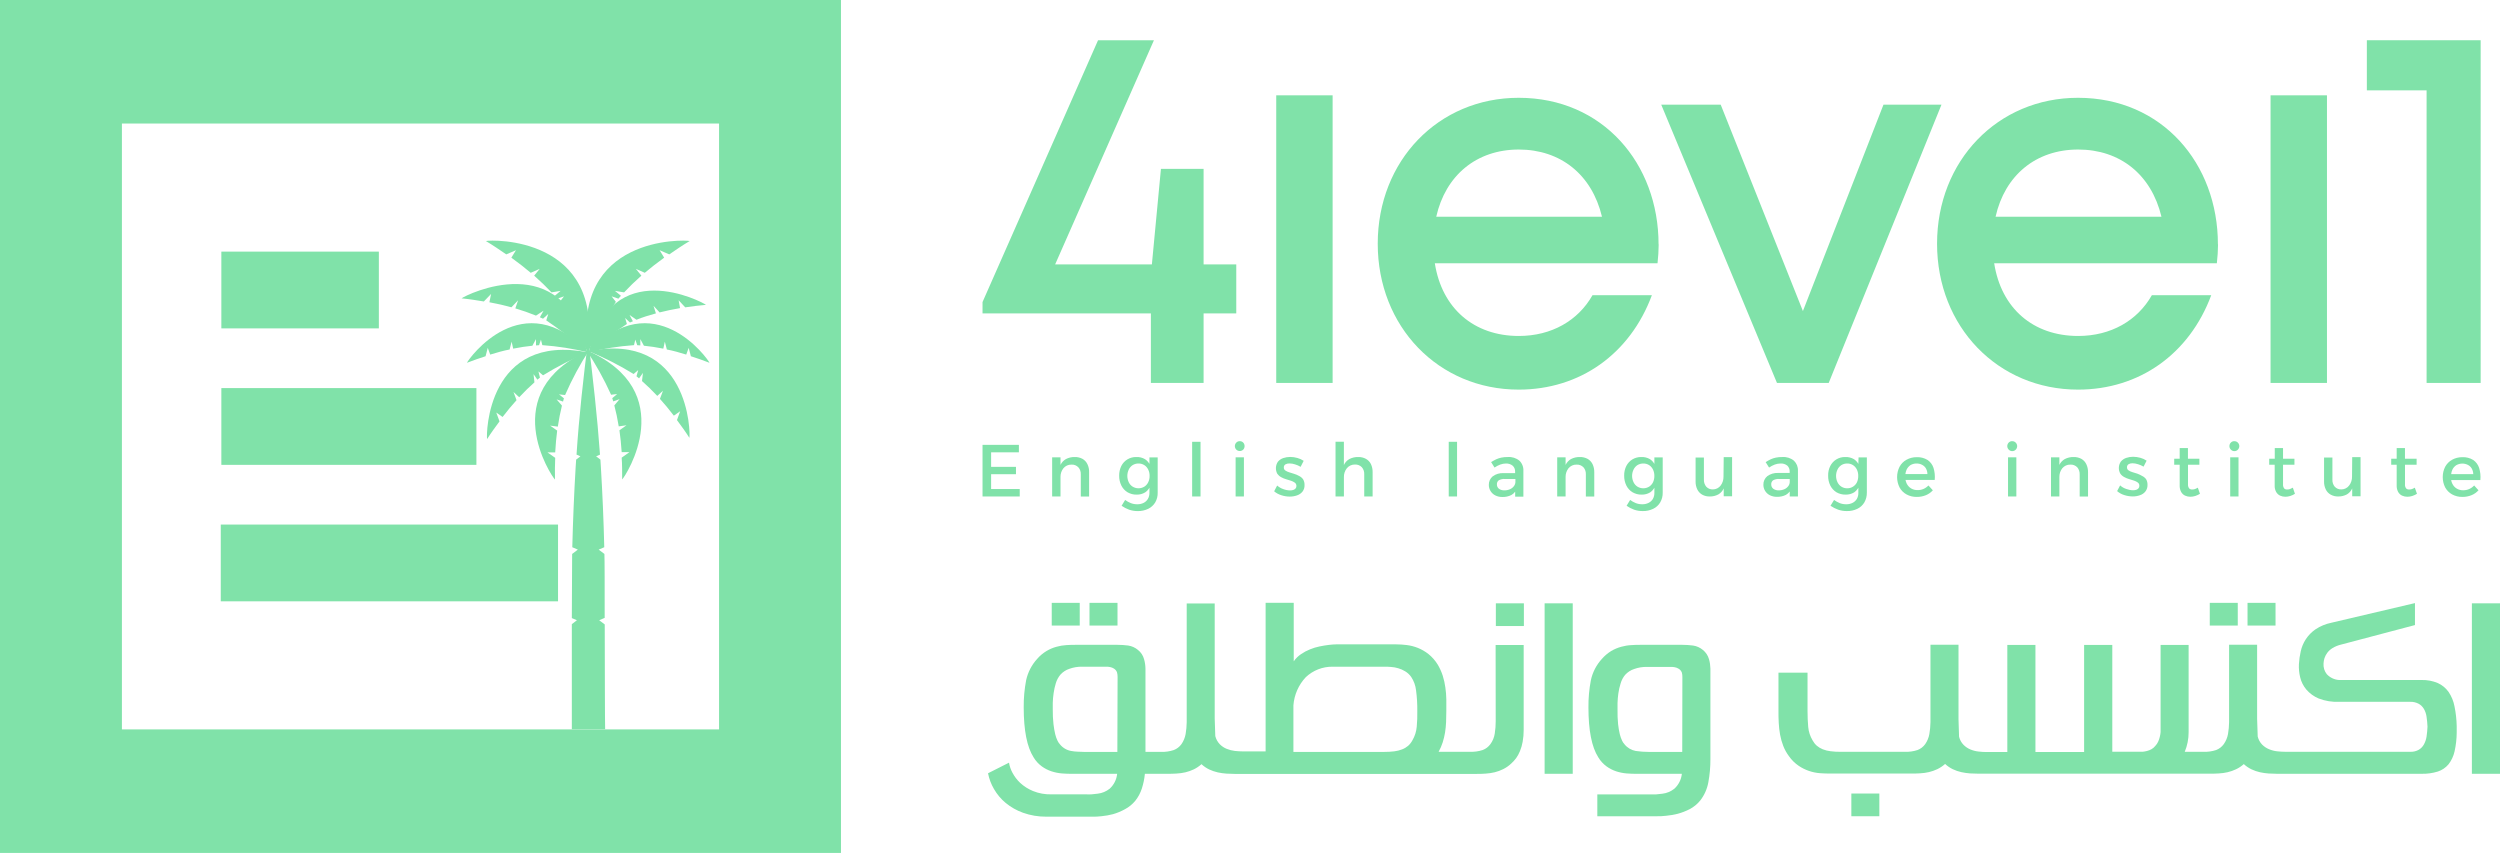 <svg xmlns="http://www.w3.org/2000/svg" width="85" height="29" viewBox="0 0 85 29" fill="none"><g clip-path="url(#clip0_406_1362)"><path d="M24.448 24.799H4.145V4.2H24.448V24.799ZM28.593 0H0V28.999H28.593V0Z" fill="#80E2A9"></path><path d="M18.973 17.835H7.506V20.445H18.973V17.835Z" fill="#80E2A9"></path><path d="M16.198 13.195H7.526V15.805H16.198V13.195Z" fill="#80E2A9"></path><path d="M12.881 8.555H7.526V11.165H12.881V8.555Z" fill="#80E2A9"></path><path d="M24.123 12.335C23.911 12.251 23.687 12.176 23.49 12.112L23.415 11.827L23.332 12.056C23.103 11.985 22.885 11.922 22.673 11.883L22.604 11.616L22.553 11.854C22.318 11.807 22.1 11.775 21.893 11.755L21.771 11.529V11.744L21.666 11.737L21.601 11.547L21.556 11.735C21.029 11.773 20.507 11.855 19.994 11.981C22.218 9.619 24.068 12.2 24.123 12.335Z" fill="#80E2A9"></path><path d="M24.003 10.365C23.761 10.384 23.514 10.418 23.298 10.45L23.073 10.208L23.122 10.476C22.872 10.519 22.64 10.568 22.426 10.622L22.219 10.397L22.301 10.655C22.059 10.722 21.84 10.789 21.641 10.872L21.405 10.71L21.518 10.923L21.418 10.965L21.255 10.812L21.314 11.016C20.429 11.598 20.02 11.987 20.01 12.005C20.764 8.631 23.871 10.259 24.003 10.365Z" fill="#80E2A9"></path><path d="M23.439 14.886C23.307 14.675 23.15 14.465 23.017 14.283L23.126 13.982L22.911 14.133C22.75 13.923 22.593 13.732 22.438 13.562L22.542 13.284L22.347 13.461C22.169 13.27 21.995 13.103 21.828 12.956L21.86 12.678L21.728 12.865L21.64 12.793L21.699 12.583L21.542 12.716C21.052 12.414 20.538 12.154 20.006 11.938C23.436 11.258 23.476 14.729 23.439 14.886Z" fill="#80E2A9"></path><path d="M21.154 16.3C21.154 16.047 21.154 15.786 21.137 15.56L21.401 15.373H21.137C21.12 15.105 21.094 14.861 21.061 14.63L21.301 14.459L21.037 14.497C20.995 14.236 20.944 13.999 20.887 13.784L21.067 13.57L20.85 13.647C20.839 13.61 20.829 13.574 20.817 13.538L20.983 13.397L20.777 13.421C20.538 12.892 20.256 12.385 19.935 11.903C23.158 13.296 21.269 16.19 21.154 16.3Z" fill="#80E2A9"></path><path d="M15.876 12.335C16.09 12.251 16.314 12.176 16.509 12.112L16.584 11.827L16.667 12.056C16.897 11.985 17.116 11.922 17.327 11.883L17.395 11.616L17.448 11.854C17.681 11.807 17.899 11.775 18.101 11.755L18.224 11.529V11.744L18.328 11.737L18.392 11.547L18.439 11.735C18.965 11.773 19.487 11.855 20 11.981C17.782 9.619 15.931 12.2 15.876 12.335Z" fill="#80E2A9"></path><path d="M15.694 10.144C15.958 10.169 16.222 10.212 16.451 10.25L16.697 9.994L16.64 10.277C16.904 10.326 17.157 10.383 17.388 10.448L17.615 10.21L17.521 10.485C17.759 10.555 17.994 10.637 18.224 10.731L18.481 10.563L18.356 10.787L18.463 10.836L18.641 10.674L18.573 10.893C19.515 11.537 19.949 11.963 19.959 11.982C19.2 8.346 15.826 10.033 15.694 10.144Z" fill="#80E2A9"></path><path d="M16.52 8.195C16.762 8.34 17.003 8.504 17.213 8.649L17.543 8.507L17.386 8.761C17.627 8.935 17.846 9.106 18.045 9.275L18.35 9.141L18.162 9.372C18.383 9.568 18.578 9.758 18.751 9.941L19.06 9.89L18.859 10.059C18.888 10.091 18.916 10.123 18.944 10.156L19.176 10.076L19.031 10.263C19.707 11.333 19.972 11.962 19.976 11.985C20.561 8.013 16.692 8.147 16.52 8.195Z" fill="#80E2A9"></path><path d="M23.449 8.195C23.206 8.34 22.965 8.504 22.755 8.649L22.427 8.507L22.582 8.761C22.341 8.935 22.122 9.106 21.923 9.275L21.619 9.141L21.807 9.372C21.585 9.568 21.39 9.758 21.219 9.941L20.909 9.89L21.112 10.057C21.082 10.089 21.054 10.121 21.026 10.155L20.794 10.075L20.939 10.262C20.263 11.332 19.998 11.961 19.994 11.983C19.409 8.013 23.278 8.147 23.449 8.195Z" fill="#80E2A9"></path><path d="M16.561 14.93C16.693 14.719 16.85 14.509 16.983 14.327L16.873 14.026L17.088 14.177C17.249 13.967 17.407 13.777 17.562 13.606L17.459 13.328L17.653 13.506C17.832 13.314 18.005 13.147 18.171 13L18.14 12.72L18.271 12.909L18.358 12.837L18.306 12.627L18.463 12.761C18.953 12.458 19.467 12.197 20 11.982C16.564 11.303 16.526 14.774 16.561 14.93Z" fill="#80E2A9"></path><path d="M18.869 16.305C18.862 16.052 18.869 15.793 18.877 15.566L18.613 15.382H18.877C18.892 15.115 18.914 14.867 18.944 14.64L18.703 14.471L18.966 14.505C19.001 14.264 19.048 14.026 19.106 13.79L18.924 13.579L19.143 13.654C19.152 13.617 19.163 13.579 19.173 13.543L19.006 13.409L19.213 13.431C19.445 12.899 19.72 12.387 20.036 11.902C16.83 13.325 18.753 16.197 18.869 16.305Z" fill="#80E2A9"></path><path d="M20.561 21.231L20.372 21.088L20.559 21.008C20.559 19.947 20.559 19.031 20.55 18.834L20.355 18.687L20.545 18.606C20.523 17.688 20.484 16.779 20.43 15.882L20.414 15.626L20.268 15.515L20.4 15.457C20.309 14.173 20.156 12.823 19.998 11.542C19.838 12.823 19.685 14.173 19.602 15.457L19.734 15.515L19.589 15.626C19.582 15.711 19.577 15.797 19.572 15.882C19.519 16.779 19.481 17.688 19.458 18.606L19.647 18.687L19.453 18.834C19.453 19.031 19.445 19.951 19.442 21.015L19.615 21.088L19.442 21.222C19.442 22.76 19.442 24.514 19.442 24.796H20.575C20.566 24.514 20.565 22.768 20.561 21.231Z" fill="#80E2A9"></path><path d="M36.711 20.497H35.759V21.269H36.711V20.497Z" fill="#80E2A9"></path><path d="M37.995 20.497H37.043V21.269H37.995V20.497Z" fill="#80E2A9"></path><path d="M50.854 24.519C50.854 24.66 50.844 24.8 50.822 24.939C50.803 25.07 50.752 25.193 50.675 25.299C50.608 25.391 50.517 25.462 50.411 25.501C50.273 25.546 50.129 25.566 49.985 25.561H49.518H48.913C48.969 25.459 49.016 25.351 49.052 25.24C49.087 25.13 49.113 25.018 49.132 24.904C49.15 24.787 49.162 24.668 49.167 24.549C49.172 24.427 49.175 24.299 49.175 24.163C49.175 24.039 49.175 23.91 49.175 23.779C49.173 23.645 49.162 23.511 49.143 23.378C49.125 23.242 49.095 23.108 49.054 22.977C49.011 22.843 48.953 22.714 48.881 22.594C48.797 22.458 48.691 22.337 48.567 22.237C48.458 22.151 48.337 22.081 48.208 22.029C48.087 21.981 47.961 21.948 47.832 21.932C47.711 21.916 47.588 21.909 47.466 21.908H45.435C45.36 21.908 45.274 21.916 45.179 21.927C45.084 21.938 44.98 21.955 44.869 21.978C44.757 22 44.648 22.034 44.542 22.077C44.434 22.12 44.332 22.174 44.236 22.24C44.139 22.305 44.054 22.388 43.987 22.485V20.496H43.031V25.548H42.266C42.172 25.547 42.079 25.542 41.986 25.532C41.89 25.521 41.797 25.497 41.708 25.461C41.619 25.425 41.539 25.371 41.472 25.303C41.398 25.226 41.346 25.131 41.32 25.027L41.3 24.428V20.518H40.348C40.348 21.179 40.348 21.737 40.348 22.192C40.348 22.646 40.348 23.022 40.348 23.319V24.375C40.348 24.452 40.348 24.502 40.348 24.52C40.348 24.539 40.348 24.551 40.348 24.556C40.346 24.691 40.334 24.825 40.311 24.958C40.289 25.082 40.24 25.199 40.169 25.302C40.102 25.394 40.01 25.464 39.905 25.503C39.767 25.548 39.623 25.569 39.479 25.564H39.383H38.946V22.732C38.944 22.624 38.928 22.516 38.898 22.412C38.865 22.288 38.792 22.177 38.691 22.098C38.596 22.018 38.481 21.966 38.359 21.948C38.237 21.932 38.113 21.924 37.99 21.924H36.596C36.486 21.924 36.374 21.924 36.261 21.933C36.145 21.94 36.03 21.959 35.918 21.991C35.8 22.023 35.687 22.072 35.582 22.134C35.463 22.206 35.355 22.296 35.264 22.402C35.078 22.605 34.949 22.855 34.889 23.125C34.831 23.43 34.803 23.74 34.806 24.051C34.806 24.832 34.918 25.398 35.141 25.748C35.213 25.87 35.309 25.975 35.422 26.057C35.523 26.131 35.635 26.187 35.753 26.226C35.867 26.263 35.986 26.287 36.105 26.297C36.225 26.306 36.339 26.31 36.448 26.31H37.983C37.964 26.505 37.873 26.685 37.729 26.816C37.611 26.91 37.471 26.968 37.322 26.985C37.245 26.996 37.173 27.004 37.109 27.008C37.044 27.012 36.985 27.008 36.931 27.008H35.744C35.531 27.013 35.32 26.975 35.123 26.895C34.961 26.829 34.812 26.735 34.684 26.616C34.578 26.516 34.49 26.399 34.422 26.27C34.365 26.165 34.326 26.05 34.306 25.931L33.593 26.291C33.63 26.48 33.698 26.661 33.795 26.826C33.898 27.006 34.032 27.166 34.19 27.297C34.367 27.443 34.566 27.556 34.781 27.633C35.035 27.724 35.303 27.769 35.572 27.767H37.155C37.231 27.767 37.332 27.767 37.453 27.751C37.584 27.738 37.714 27.716 37.842 27.682C37.983 27.642 38.119 27.585 38.247 27.514C38.382 27.443 38.502 27.345 38.6 27.226C38.699 27.102 38.774 26.961 38.823 26.81C38.875 26.647 38.91 26.479 38.926 26.309H39.464H39.675C39.787 26.309 39.896 26.309 39.998 26.301C40.1 26.296 40.202 26.282 40.302 26.259C40.4 26.236 40.495 26.202 40.587 26.159C40.682 26.113 40.771 26.053 40.85 25.982C40.929 26.055 41.018 26.116 41.114 26.162C41.207 26.205 41.303 26.238 41.403 26.261C41.499 26.282 41.597 26.296 41.696 26.303C41.793 26.303 41.888 26.313 41.981 26.313H49.601H50.179C50.292 26.313 50.403 26.313 50.51 26.303C50.614 26.297 50.718 26.281 50.82 26.257C50.921 26.232 51.019 26.196 51.112 26.149C51.212 26.099 51.304 26.034 51.385 25.957C51.445 25.902 51.499 25.842 51.548 25.778C51.601 25.703 51.645 25.622 51.679 25.537C51.721 25.435 51.751 25.329 51.77 25.221C51.794 25.089 51.806 24.954 51.805 24.82V21.931H50.851L50.854 24.519ZM37.99 25.565H36.854C36.786 25.565 36.715 25.562 36.641 25.557C36.568 25.557 36.494 25.544 36.42 25.533C36.27 25.507 36.134 25.427 36.038 25.307C36.005 25.271 35.977 25.23 35.956 25.185C35.922 25.115 35.896 25.042 35.878 24.966C35.851 24.852 35.831 24.736 35.818 24.619C35.8 24.454 35.792 24.289 35.794 24.123C35.794 24.07 35.794 23.994 35.794 23.894C35.797 23.785 35.807 23.677 35.823 23.569C35.839 23.453 35.864 23.338 35.899 23.226C35.931 23.12 35.984 23.023 36.054 22.938C36.138 22.846 36.243 22.777 36.361 22.739C36.5 22.689 36.647 22.665 36.795 22.668H37.611C37.656 22.667 37.7 22.671 37.743 22.68C37.79 22.689 37.835 22.706 37.875 22.732C37.922 22.762 37.958 22.806 37.978 22.858C37.992 22.909 37.999 22.962 37.998 23.016L37.99 25.565ZM48.169 24.71C48.155 24.874 48.104 25.032 48.021 25.173C47.984 25.243 47.935 25.305 47.876 25.358C47.815 25.409 47.747 25.45 47.673 25.478C47.588 25.511 47.499 25.534 47.409 25.545C47.294 25.559 47.178 25.566 47.062 25.565H43.976V23.981C44.003 23.622 44.152 23.284 44.397 23.024C44.644 22.791 44.97 22.664 45.307 22.668H47.069C47.135 22.668 47.21 22.668 47.292 22.676C47.375 22.681 47.458 22.696 47.538 22.72C47.623 22.744 47.703 22.78 47.778 22.826C47.858 22.874 47.927 22.939 47.981 23.016C48.071 23.152 48.128 23.308 48.146 23.472C48.177 23.705 48.191 23.94 48.188 24.175C48.193 24.361 48.184 24.539 48.169 24.71Z" fill="#80E2A9"></path><path d="M51.812 20.513H50.859V21.285H51.812V20.513Z" fill="#80E2A9"></path><path d="M53.473 20.513H52.517V26.309H53.473V20.513Z" fill="#80E2A9"></path><path d="M57.898 22.098C57.802 22.018 57.687 21.966 57.564 21.948C57.442 21.932 57.319 21.924 57.196 21.924H55.795C55.687 21.924 55.575 21.924 55.461 21.934C55.345 21.94 55.23 21.96 55.119 21.991C55.001 22.024 54.887 22.072 54.781 22.134C54.663 22.207 54.556 22.297 54.465 22.402C54.278 22.605 54.149 22.855 54.09 23.125C54.032 23.43 54.004 23.741 54.007 24.051C54.007 24.832 54.118 25.398 54.341 25.748C54.413 25.869 54.509 25.974 54.622 26.057C54.723 26.13 54.835 26.187 54.953 26.226C55.067 26.263 55.186 26.287 55.306 26.297C55.425 26.306 55.54 26.31 55.649 26.31H57.183C57.163 26.505 57.072 26.685 56.928 26.816C56.811 26.91 56.67 26.969 56.521 26.986C56.444 26.996 56.373 27.004 56.309 27.009C56.244 27.012 56.184 27.009 56.13 27.009H54.309V27.752H56.349C56.427 27.752 56.526 27.752 56.649 27.736C56.782 27.724 56.914 27.701 57.044 27.668C57.185 27.63 57.321 27.577 57.451 27.51C57.586 27.439 57.706 27.341 57.803 27.223C57.947 27.041 58.043 26.826 58.084 26.596C58.132 26.337 58.155 26.073 58.154 25.809V22.732C58.151 22.624 58.136 22.517 58.106 22.413C58.071 22.288 57.998 22.178 57.898 22.098ZM57.196 25.565H56.051C55.982 25.565 55.911 25.562 55.838 25.557C55.765 25.552 55.691 25.544 55.616 25.533C55.466 25.506 55.33 25.426 55.234 25.307C55.201 25.271 55.173 25.23 55.152 25.185C55.119 25.115 55.093 25.042 55.074 24.966C55.047 24.852 55.027 24.736 55.015 24.619C54.999 24.457 54.993 24.293 54.996 24.13C54.996 24.077 54.996 24.001 54.996 23.901C54.999 23.793 55.009 23.684 55.024 23.576C55.04 23.46 55.066 23.345 55.102 23.233C55.133 23.127 55.185 23.029 55.255 22.945C55.339 22.853 55.444 22.784 55.562 22.746C55.701 22.696 55.848 22.672 55.996 22.675H56.814C56.858 22.674 56.902 22.678 56.946 22.687C56.992 22.695 57.037 22.713 57.077 22.739C57.125 22.768 57.161 22.812 57.182 22.865C57.196 22.916 57.203 22.969 57.201 23.023L57.196 25.565Z" fill="#80E2A9"></path><path d="M63.898 26.98H62.946V27.752H63.898V26.98Z" fill="#80E2A9"></path><path d="M76.084 20.497H75.132V21.269H76.084V20.497Z" fill="#80E2A9"></path><path d="M77.368 20.497H76.416V21.269H77.368V20.497Z" fill="#80E2A9"></path><path d="M83.251 23.524C83.157 23.393 83.03 23.289 82.884 23.223C82.71 23.15 82.522 23.115 82.333 23.12H79.526C79.368 23.11 79.219 23.038 79.11 22.921C79.029 22.819 78.99 22.689 79 22.558C79.003 22.496 79.014 22.434 79.033 22.375C79.055 22.309 79.088 22.248 79.129 22.193C79.178 22.13 79.237 22.076 79.305 22.035C79.391 21.983 79.484 21.944 79.582 21.92L82.109 21.252V20.505L79.263 21.174C79.072 21.213 78.89 21.289 78.727 21.397C78.596 21.487 78.484 21.602 78.396 21.736C78.315 21.861 78.257 21.999 78.225 22.145C78.192 22.289 78.171 22.436 78.163 22.584C78.156 22.733 78.17 22.882 78.205 23.026C78.241 23.18 78.313 23.322 78.413 23.442C78.529 23.577 78.675 23.683 78.838 23.75C79.058 23.834 79.292 23.872 79.526 23.862H81.945C82.046 23.858 82.146 23.881 82.235 23.928C82.309 23.969 82.37 24.03 82.413 24.103C82.46 24.186 82.491 24.276 82.503 24.371C82.52 24.482 82.53 24.594 82.535 24.706C82.53 24.819 82.52 24.932 82.503 25.044C82.489 25.137 82.459 25.228 82.413 25.311C82.371 25.387 82.31 25.451 82.235 25.494C82.147 25.543 82.046 25.566 81.945 25.561H77.707C77.613 25.561 77.52 25.555 77.427 25.545C77.331 25.535 77.238 25.511 77.149 25.474C77.06 25.438 76.98 25.384 76.912 25.316C76.839 25.24 76.787 25.145 76.762 25.041L76.742 24.442V21.92H75.789V24.446V24.503C75.788 24.52 75.788 24.538 75.789 24.555C75.787 24.69 75.775 24.824 75.752 24.957C75.73 25.08 75.681 25.198 75.609 25.3C75.543 25.392 75.451 25.463 75.346 25.502C75.208 25.547 75.064 25.567 74.92 25.562H74.823H74.281C74.369 25.351 74.414 25.123 74.413 24.894V21.928H73.46V24.737C73.46 24.785 73.46 24.836 73.46 24.891C73.455 24.946 73.447 25.001 73.433 25.054C73.42 25.11 73.402 25.164 73.378 25.216C73.354 25.269 73.322 25.317 73.282 25.359C73.246 25.405 73.201 25.444 73.15 25.473C73.102 25.499 73.051 25.52 72.998 25.533C72.948 25.546 72.897 25.555 72.845 25.56C72.795 25.56 72.749 25.56 72.705 25.56H71.818V21.928H70.86V25.569H69.205V21.928H68.249V25.569H67.657H67.553C67.46 25.569 67.367 25.564 67.274 25.553C67.178 25.543 67.084 25.519 66.995 25.482C66.907 25.446 66.827 25.392 66.76 25.324C66.686 25.248 66.634 25.153 66.608 25.049L66.589 24.45V21.92H65.636C65.636 22.346 65.636 22.706 65.636 23.001C65.636 23.297 65.636 23.536 65.636 23.734V24.426C65.636 24.476 65.636 24.51 65.636 24.524C65.636 24.539 65.636 24.55 65.636 24.555C65.634 24.69 65.621 24.824 65.598 24.957C65.577 25.08 65.528 25.198 65.457 25.3C65.391 25.392 65.299 25.463 65.193 25.502C65.055 25.547 64.911 25.567 64.766 25.562H62.586C62.469 25.563 62.353 25.557 62.238 25.542C62.147 25.532 62.059 25.509 61.974 25.476C61.901 25.447 61.833 25.406 61.772 25.355C61.713 25.303 61.664 25.24 61.627 25.171C61.544 25.032 61.493 24.876 61.479 24.715C61.464 24.545 61.456 24.367 61.456 24.179V22.87H60.468V24.159C60.468 24.293 60.468 24.439 60.477 24.578C60.484 24.713 60.499 24.847 60.523 24.979C60.547 25.11 60.583 25.238 60.631 25.362C60.679 25.485 60.743 25.601 60.822 25.707C60.913 25.838 61.027 25.951 61.159 26.04C61.376 26.185 61.625 26.27 61.884 26.289C62.003 26.297 62.112 26.301 62.213 26.301H64.959C65.071 26.301 65.177 26.301 65.282 26.293C65.384 26.288 65.485 26.274 65.585 26.251C65.683 26.228 65.778 26.194 65.87 26.151C65.965 26.105 66.054 26.045 66.134 25.974C66.212 26.047 66.301 26.108 66.397 26.154C66.49 26.198 66.587 26.231 66.686 26.253C66.783 26.274 66.88 26.288 66.979 26.296C67.075 26.296 67.17 26.305 67.264 26.305H67.55H74.899H75.115C75.226 26.305 75.334 26.305 75.437 26.297C75.539 26.292 75.64 26.278 75.74 26.255C75.838 26.232 75.934 26.198 76.025 26.155C76.121 26.11 76.21 26.05 76.289 25.979C76.367 26.051 76.456 26.112 76.552 26.158C76.645 26.201 76.742 26.235 76.841 26.257C76.938 26.278 77.036 26.292 77.134 26.299C77.232 26.299 77.327 26.309 77.419 26.309H82.333C82.52 26.313 82.706 26.288 82.884 26.233C83.026 26.187 83.153 26.102 83.25 25.986C83.349 25.858 83.419 25.709 83.455 25.549C83.502 25.338 83.527 25.123 83.528 24.907V24.705C83.527 24.703 83.527 24.7 83.528 24.697C83.529 24.693 83.529 24.689 83.528 24.685C83.523 24.46 83.498 24.236 83.453 24.016C83.42 23.84 83.351 23.672 83.251 23.524Z" fill="#80E2A9"></path><path d="M85 20.513H84.044V26.309H85V20.513Z" fill="#80E2A9"></path><path d="M33.698 16.123H34.543V15.873H33.698V15.379H34.642V15.125H33.406V16.88H34.671V16.627H33.698V16.123Z" fill="#80E2A9"></path><path d="M36.805 15.601C36.724 15.558 36.633 15.536 36.541 15.539C36.437 15.536 36.334 15.56 36.242 15.608C36.161 15.654 36.097 15.723 36.057 15.807V15.549H35.773V16.88H36.057V16.211C36.056 16.107 36.09 16.005 36.155 15.922C36.188 15.882 36.23 15.849 36.278 15.827C36.326 15.806 36.378 15.795 36.43 15.797C36.473 15.794 36.516 15.801 36.556 15.816C36.596 15.832 36.632 15.856 36.662 15.886C36.692 15.919 36.714 15.958 36.729 15.999C36.743 16.041 36.749 16.085 36.747 16.13V16.883H37.03V16.055C37.033 15.96 37.013 15.866 36.972 15.781C36.936 15.705 36.877 15.642 36.805 15.601Z" fill="#80E2A9"></path><path d="M39.081 15.773C39.044 15.708 38.992 15.653 38.93 15.612C38.841 15.559 38.738 15.534 38.635 15.539C38.528 15.536 38.422 15.565 38.33 15.62C38.242 15.674 38.171 15.751 38.124 15.844C38.075 15.946 38.05 16.059 38.052 16.173C38.05 16.289 38.075 16.404 38.126 16.508C38.173 16.603 38.245 16.681 38.334 16.736C38.429 16.791 38.536 16.82 38.645 16.817C38.747 16.82 38.848 16.794 38.935 16.741C38.995 16.701 39.045 16.646 39.081 16.583V16.755C39.082 16.827 39.065 16.899 39.029 16.962C38.995 17.019 38.946 17.066 38.887 17.096C38.819 17.13 38.744 17.147 38.668 17.145C38.593 17.146 38.518 17.133 38.448 17.106C38.379 17.079 38.314 17.042 38.255 16.998L38.134 17.196C38.213 17.252 38.3 17.297 38.391 17.33C38.484 17.361 38.581 17.377 38.68 17.377C38.804 17.38 38.928 17.353 39.041 17.299C39.139 17.251 39.221 17.176 39.278 17.082C39.336 16.981 39.365 16.866 39.361 16.749V15.552H39.081V15.773ZM39.038 16.399C39.009 16.46 38.963 16.511 38.907 16.547C38.847 16.583 38.778 16.602 38.709 16.602C38.639 16.602 38.571 16.583 38.511 16.547C38.454 16.511 38.408 16.46 38.379 16.399C38.346 16.331 38.329 16.256 38.329 16.181C38.329 16.105 38.346 16.03 38.379 15.963C38.408 15.901 38.454 15.849 38.511 15.813C38.571 15.777 38.639 15.758 38.709 15.759C38.778 15.758 38.846 15.776 38.905 15.813C38.962 15.849 39.007 15.9 39.037 15.961C39.071 16.029 39.088 16.105 39.086 16.181C39.088 16.256 39.072 16.331 39.038 16.399Z" fill="#80E2A9"></path><path d="M40.818 15.021H40.533V16.88H40.818V15.021Z" fill="#80E2A9"></path><path d="M42.293 15.549H42.011V16.88H42.293V15.549Z" fill="#80E2A9"></path><path d="M42.151 15C42.13 14.999 42.108 15.003 42.088 15.011C42.068 15.02 42.049 15.032 42.034 15.048C42.003 15.08 41.985 15.123 41.985 15.167C41.985 15.212 42.003 15.255 42.034 15.287C42.066 15.318 42.108 15.335 42.152 15.335C42.196 15.335 42.238 15.318 42.27 15.287C42.3 15.255 42.316 15.212 42.316 15.167C42.316 15.123 42.3 15.08 42.27 15.048C42.255 15.032 42.236 15.02 42.216 15.011C42.195 15.003 42.173 14.999 42.151 15Z" fill="#80E2A9"></path><path d="M44.169 16.182C44.115 16.152 44.058 16.128 43.999 16.11L43.832 16.058C43.785 16.044 43.74 16.023 43.7 15.996C43.684 15.985 43.671 15.97 43.662 15.953C43.654 15.936 43.649 15.916 43.65 15.897C43.648 15.876 43.653 15.854 43.662 15.835C43.672 15.816 43.686 15.8 43.704 15.789C43.746 15.766 43.794 15.755 43.842 15.757C43.907 15.758 43.971 15.768 44.032 15.789C44.098 15.808 44.161 15.836 44.221 15.872L44.325 15.668C44.259 15.624 44.187 15.591 44.111 15.571C44.031 15.548 43.948 15.536 43.865 15.536C43.784 15.536 43.705 15.549 43.629 15.575C43.559 15.599 43.497 15.641 43.449 15.698C43.408 15.758 43.385 15.828 43.381 15.901C43.378 15.974 43.394 16.046 43.429 16.11C43.464 16.158 43.509 16.198 43.561 16.225C43.614 16.254 43.67 16.278 43.727 16.294L43.896 16.346C43.944 16.361 43.988 16.384 44.028 16.413C44.045 16.427 44.058 16.443 44.066 16.463C44.075 16.482 44.079 16.503 44.078 16.524C44.079 16.555 44.069 16.585 44.049 16.609C44.028 16.631 44.002 16.648 43.973 16.658C43.937 16.669 43.9 16.675 43.863 16.674C43.785 16.673 43.706 16.658 43.633 16.63C43.556 16.604 43.484 16.562 43.423 16.508L43.321 16.704C43.392 16.765 43.475 16.81 43.564 16.837C43.656 16.868 43.753 16.884 43.85 16.884C43.935 16.885 44.019 16.871 44.099 16.843C44.172 16.819 44.236 16.775 44.284 16.716C44.333 16.652 44.358 16.574 44.354 16.494C44.357 16.424 44.34 16.355 44.305 16.296C44.27 16.247 44.223 16.208 44.169 16.182Z" fill="#80E2A9"></path><path d="M46.442 15.601C46.361 15.557 46.27 15.536 46.178 15.539C46.074 15.536 45.971 15.56 45.878 15.608C45.796 15.654 45.731 15.726 45.692 15.811V15.02H45.408V16.88H45.693V16.225C45.689 16.114 45.725 16.006 45.793 15.92C45.827 15.879 45.869 15.846 45.917 15.825C45.965 15.803 46.017 15.792 46.069 15.794C46.112 15.792 46.154 15.798 46.194 15.814C46.234 15.829 46.271 15.853 46.301 15.884C46.359 15.95 46.389 16.038 46.384 16.127V16.88H46.669V16.052C46.671 15.957 46.651 15.863 46.611 15.778C46.574 15.703 46.515 15.641 46.442 15.601Z" fill="#80E2A9"></path><path d="M49.54 15.021H49.257V16.88H49.54V15.021Z" fill="#80E2A9"></path><path d="M51.66 15.663C51.548 15.572 51.407 15.528 51.264 15.539C51.19 15.538 51.117 15.544 51.045 15.559C50.985 15.571 50.927 15.591 50.871 15.616C50.812 15.645 50.754 15.676 50.698 15.711L50.814 15.897C50.875 15.854 50.941 15.82 51.011 15.794C51.072 15.772 51.137 15.76 51.202 15.759C51.286 15.755 51.37 15.783 51.435 15.837C51.462 15.863 51.483 15.895 51.496 15.93C51.51 15.965 51.516 16.003 51.514 16.04V16.086H51.119C50.988 16.079 50.858 16.118 50.752 16.195C50.71 16.23 50.676 16.274 50.653 16.324C50.63 16.374 50.619 16.429 50.62 16.484C50.619 16.558 50.639 16.63 50.677 16.693C50.716 16.757 50.771 16.809 50.838 16.843C50.914 16.881 50.997 16.899 51.082 16.898C51.186 16.901 51.29 16.878 51.384 16.832C51.435 16.804 51.48 16.765 51.516 16.717V16.886H51.795V16.011C51.799 15.946 51.789 15.882 51.765 15.822C51.742 15.762 51.706 15.707 51.66 15.663ZM51.471 16.532C51.436 16.577 51.391 16.612 51.339 16.634C51.279 16.66 51.214 16.673 51.149 16.672C51.083 16.675 51.017 16.656 50.963 16.617C50.941 16.599 50.923 16.577 50.911 16.551C50.899 16.525 50.893 16.497 50.895 16.468C50.893 16.441 50.898 16.413 50.91 16.389C50.921 16.364 50.939 16.343 50.962 16.328C51.025 16.295 51.096 16.28 51.166 16.285H51.524V16.396C51.52 16.446 51.502 16.493 51.471 16.532Z" fill="#80E2A9"></path><path d="M53.978 15.601C53.897 15.558 53.806 15.536 53.714 15.539C53.61 15.536 53.506 15.56 53.413 15.608C53.334 15.654 53.27 15.723 53.23 15.807V15.549H52.945V16.88H53.23V16.211C53.229 16.107 53.264 16.005 53.328 15.922C53.361 15.882 53.404 15.849 53.451 15.827C53.499 15.805 53.551 15.795 53.603 15.797C53.646 15.794 53.689 15.801 53.729 15.816C53.769 15.832 53.805 15.856 53.836 15.886C53.894 15.953 53.924 16.041 53.919 16.13V16.883H54.205V16.055C54.207 15.96 54.187 15.866 54.147 15.781C54.11 15.705 54.051 15.642 53.978 15.601Z" fill="#80E2A9"></path><path d="M56.249 15.773C56.212 15.708 56.161 15.653 56.1 15.612C56.011 15.56 55.908 15.534 55.805 15.539C55.698 15.536 55.592 15.565 55.5 15.62C55.413 15.674 55.341 15.751 55.294 15.844C55.244 15.945 55.219 16.058 55.222 16.173C55.22 16.289 55.245 16.404 55.296 16.508C55.343 16.603 55.415 16.681 55.504 16.736C55.599 16.791 55.706 16.82 55.815 16.817C55.917 16.82 56.018 16.794 56.105 16.741C56.164 16.7 56.214 16.646 56.249 16.583V16.755C56.251 16.827 56.234 16.898 56.199 16.962C56.165 17.019 56.115 17.066 56.055 17.096C55.988 17.13 55.912 17.147 55.837 17.145C55.762 17.146 55.688 17.133 55.618 17.106C55.549 17.079 55.484 17.042 55.425 16.998L55.304 17.196C55.383 17.252 55.469 17.297 55.561 17.33C55.654 17.361 55.752 17.377 55.85 17.376C55.974 17.38 56.097 17.353 56.21 17.299C56.308 17.252 56.391 17.177 56.447 17.082C56.506 16.981 56.535 16.866 56.532 16.749V15.552H56.249V15.773ZM56.202 16.399C56.172 16.459 56.126 16.511 56.07 16.547C56.01 16.583 55.942 16.602 55.872 16.602C55.803 16.602 55.734 16.583 55.674 16.547C55.617 16.511 55.572 16.46 55.542 16.399C55.509 16.331 55.491 16.256 55.491 16.181C55.491 16.105 55.509 16.03 55.542 15.963C55.572 15.901 55.617 15.849 55.674 15.813C55.734 15.777 55.803 15.758 55.872 15.759C55.941 15.758 56.01 15.776 56.069 15.813C56.125 15.85 56.17 15.901 56.2 15.961C56.233 16.029 56.25 16.105 56.248 16.181C56.25 16.256 56.234 16.331 56.202 16.399Z" fill="#80E2A9"></path><path d="M58.599 16.203C58.602 16.312 58.569 16.419 58.504 16.506C58.473 16.547 58.434 16.581 58.388 16.604C58.342 16.628 58.291 16.64 58.24 16.64C58.199 16.642 58.157 16.635 58.118 16.62C58.079 16.604 58.044 16.581 58.015 16.55C57.958 16.483 57.928 16.395 57.933 16.306V15.555H57.65V16.372C57.648 16.465 57.668 16.556 57.708 16.64C57.744 16.714 57.801 16.776 57.872 16.817C57.953 16.862 58.044 16.884 58.136 16.88C58.237 16.882 58.337 16.857 58.426 16.809C58.506 16.762 58.568 16.691 58.606 16.606V16.874H58.891V15.543H58.606L58.599 16.203Z" fill="#80E2A9"></path><path d="M60.993 15.663C60.882 15.572 60.74 15.528 60.597 15.539C60.524 15.538 60.451 15.544 60.379 15.559C60.319 15.571 60.26 15.591 60.205 15.616C60.145 15.645 60.087 15.676 60.032 15.711L60.148 15.897C60.209 15.855 60.275 15.82 60.344 15.794C60.406 15.772 60.47 15.76 60.535 15.759C60.62 15.753 60.704 15.779 60.77 15.832C60.797 15.858 60.818 15.89 60.831 15.925C60.845 15.96 60.851 15.997 60.849 16.035V16.08H60.454C60.323 16.074 60.194 16.113 60.087 16.19C60.045 16.225 60.011 16.269 59.988 16.319C59.965 16.369 59.954 16.424 59.955 16.479C59.954 16.553 59.974 16.625 60.012 16.688C60.051 16.752 60.107 16.803 60.173 16.837C60.249 16.875 60.332 16.894 60.417 16.892C60.521 16.895 60.625 16.873 60.719 16.827C60.77 16.798 60.815 16.759 60.851 16.712V16.88H61.13V16.006C61.133 15.942 61.122 15.878 61.099 15.819C61.075 15.76 61.039 15.707 60.993 15.663ZM60.799 16.532C60.764 16.577 60.719 16.612 60.667 16.634C60.607 16.66 60.542 16.673 60.476 16.672C60.41 16.675 60.344 16.656 60.29 16.617C60.268 16.599 60.25 16.577 60.238 16.551C60.226 16.525 60.221 16.497 60.222 16.468C60.22 16.441 60.225 16.413 60.237 16.389C60.248 16.364 60.266 16.343 60.289 16.328C60.352 16.295 60.423 16.28 60.493 16.285H60.851V16.396C60.848 16.446 60.83 16.494 60.799 16.532Z" fill="#80E2A9"></path><path d="M63.184 15.773C63.147 15.708 63.096 15.653 63.035 15.612C62.945 15.56 62.843 15.534 62.739 15.539C62.632 15.536 62.527 15.564 62.435 15.62C62.347 15.674 62.276 15.751 62.229 15.844C62.178 15.945 62.154 16.058 62.157 16.173C62.154 16.289 62.18 16.404 62.23 16.508C62.277 16.602 62.349 16.681 62.437 16.736C62.532 16.791 62.639 16.819 62.749 16.817C62.851 16.82 62.952 16.794 63.04 16.741C63.099 16.7 63.148 16.646 63.184 16.583V16.755C63.186 16.827 63.169 16.898 63.134 16.962C63.099 17.019 63.05 17.066 62.99 17.096C62.922 17.13 62.847 17.147 62.771 17.145C62.696 17.146 62.621 17.133 62.551 17.106C62.483 17.078 62.418 17.042 62.358 16.998L62.237 17.196C62.319 17.252 62.407 17.297 62.501 17.33C62.594 17.361 62.692 17.377 62.791 17.376C62.915 17.38 63.039 17.353 63.151 17.299C63.249 17.252 63.332 17.177 63.388 17.082C63.446 16.981 63.475 16.866 63.473 16.749V15.552H63.191L63.184 15.773ZM63.136 16.399C63.106 16.46 63.058 16.512 63 16.548C62.942 16.584 62.875 16.603 62.807 16.602C62.736 16.604 62.667 16.584 62.608 16.547C62.551 16.511 62.506 16.459 62.476 16.399C62.443 16.331 62.426 16.256 62.426 16.181C62.426 16.105 62.443 16.03 62.476 15.963C62.505 15.901 62.551 15.85 62.608 15.813C62.667 15.776 62.736 15.758 62.805 15.759C62.874 15.758 62.942 15.776 63.001 15.813C63.057 15.849 63.102 15.901 63.132 15.961C63.165 16.029 63.182 16.105 63.18 16.181C63.182 16.256 63.167 16.33 63.136 16.399Z" fill="#80E2A9"></path><path d="M65.739 15.908C65.704 15.799 65.633 15.705 65.539 15.64C65.427 15.571 65.297 15.538 65.166 15.544C65.045 15.543 64.926 15.573 64.82 15.632C64.721 15.686 64.639 15.769 64.585 15.869C64.53 15.978 64.501 16.098 64.501 16.221C64.501 16.343 64.53 16.464 64.585 16.573C64.639 16.673 64.721 16.755 64.82 16.809C64.929 16.869 65.05 16.898 65.174 16.895C65.279 16.896 65.384 16.876 65.482 16.836C65.572 16.799 65.652 16.742 65.717 16.67L65.567 16.506C65.519 16.557 65.461 16.597 65.397 16.625C65.333 16.652 65.264 16.665 65.195 16.663C65.118 16.665 65.043 16.645 64.977 16.606C64.913 16.567 64.862 16.51 64.828 16.443C64.809 16.403 64.796 16.361 64.787 16.317H65.78C65.794 16.179 65.78 16.04 65.739 15.908ZM64.783 16.118C64.79 16.066 64.803 16.016 64.824 15.968C64.854 15.906 64.899 15.853 64.956 15.814C65.019 15.777 65.09 15.758 65.163 15.759C65.228 15.758 65.293 15.773 65.35 15.803C65.405 15.831 65.451 15.873 65.482 15.927C65.514 15.985 65.532 16.051 65.532 16.118H64.783Z" fill="#80E2A9"></path><path d="M68.556 15.549H68.273V16.88H68.556V15.549Z" fill="#80E2A9"></path><path d="M68.413 15C68.391 14.999 68.37 15.003 68.35 15.011C68.329 15.02 68.311 15.032 68.296 15.048C68.265 15.079 68.247 15.123 68.247 15.167C68.247 15.212 68.265 15.255 68.296 15.287C68.315 15.307 68.339 15.323 68.365 15.331C68.392 15.34 68.42 15.342 68.448 15.336C68.475 15.331 68.501 15.319 68.522 15.301C68.544 15.283 68.561 15.26 68.571 15.234C68.582 15.208 68.586 15.18 68.583 15.152C68.58 15.124 68.57 15.097 68.555 15.074C68.539 15.05 68.518 15.031 68.493 15.018C68.468 15.005 68.441 14.999 68.413 15Z" fill="#80E2A9"></path><path d="M70.767 15.601C70.686 15.558 70.595 15.536 70.503 15.539C70.399 15.536 70.296 15.56 70.203 15.608C70.123 15.654 70.058 15.723 70.019 15.807V15.549H69.734V16.88H70.019V16.211C70.018 16.107 70.053 16.005 70.117 15.922C70.15 15.882 70.193 15.849 70.24 15.827C70.288 15.805 70.34 15.795 70.392 15.797C70.435 15.794 70.478 15.801 70.518 15.816C70.558 15.832 70.594 15.856 70.625 15.886C70.683 15.953 70.713 16.041 70.709 16.13V16.883H70.993V16.055C70.995 15.96 70.975 15.866 70.934 15.781C70.898 15.705 70.84 15.643 70.767 15.601Z" fill="#80E2A9"></path><path d="M72.832 16.182C72.78 16.151 72.725 16.125 72.668 16.104L72.499 16.052C72.453 16.039 72.408 16.018 72.368 15.991C72.352 15.98 72.338 15.965 72.33 15.948C72.321 15.931 72.317 15.911 72.317 15.892C72.316 15.87 72.32 15.849 72.329 15.83C72.339 15.811 72.353 15.795 72.371 15.783C72.412 15.761 72.457 15.75 72.503 15.751C72.567 15.752 72.631 15.763 72.692 15.783C72.758 15.803 72.822 15.83 72.881 15.866L72.985 15.663C72.92 15.619 72.848 15.586 72.772 15.565C72.692 15.543 72.609 15.531 72.526 15.53C72.445 15.53 72.366 15.543 72.29 15.569C72.22 15.593 72.158 15.636 72.11 15.692C72.068 15.752 72.044 15.822 72.041 15.895C72.037 15.969 72.055 16.041 72.091 16.104C72.125 16.153 72.17 16.192 72.222 16.219C72.276 16.249 72.332 16.272 72.39 16.289L72.557 16.341C72.605 16.356 72.649 16.378 72.689 16.408C72.706 16.421 72.718 16.438 72.727 16.457C72.735 16.477 72.739 16.498 72.738 16.519C72.74 16.55 72.729 16.58 72.709 16.603C72.689 16.626 72.663 16.643 72.634 16.653C72.598 16.664 72.561 16.669 72.523 16.669C72.445 16.668 72.367 16.652 72.294 16.625C72.216 16.599 72.145 16.558 72.084 16.503L71.982 16.698C72.053 16.759 72.135 16.805 72.224 16.832C72.317 16.863 72.414 16.878 72.511 16.879C72.596 16.88 72.68 16.866 72.759 16.837C72.832 16.814 72.896 16.77 72.944 16.71C72.993 16.647 73.018 16.569 73.015 16.488C73.018 16.419 73.001 16.35 72.966 16.29C72.931 16.244 72.885 16.207 72.832 16.182Z" fill="#80E2A9"></path><path d="M74.626 16.629C74.596 16.639 74.565 16.644 74.534 16.643C74.515 16.645 74.496 16.642 74.478 16.635C74.46 16.629 74.444 16.618 74.431 16.605C74.4 16.563 74.387 16.511 74.392 16.459V15.802H74.779V15.596H74.39V15.234H74.109V15.596H73.923V15.802H74.109V16.506C74.106 16.582 74.123 16.659 74.159 16.726C74.189 16.78 74.235 16.824 74.291 16.851C74.349 16.877 74.411 16.89 74.474 16.89C74.531 16.889 74.587 16.88 74.64 16.863C74.696 16.845 74.749 16.82 74.799 16.789L74.726 16.581C74.694 16.6 74.661 16.616 74.626 16.629Z" fill="#80E2A9"></path><path d="M75.966 15C75.944 14.999 75.922 15.003 75.902 15.011C75.882 15.02 75.864 15.032 75.849 15.048C75.817 15.079 75.8 15.123 75.8 15.167C75.8 15.212 75.817 15.255 75.849 15.287C75.868 15.307 75.892 15.323 75.918 15.331C75.945 15.34 75.973 15.342 76 15.336C76.028 15.331 76.053 15.319 76.075 15.301C76.096 15.283 76.113 15.26 76.124 15.234C76.135 15.208 76.139 15.18 76.136 15.152C76.133 15.124 76.123 15.097 76.108 15.074C76.092 15.05 76.071 15.031 76.046 15.018C76.021 15.005 75.994 14.999 75.966 15Z" fill="#80E2A9"></path><path d="M76.109 15.549H75.827V16.88H76.109V15.549Z" fill="#80E2A9"></path><path d="M77.856 16.629C77.826 16.639 77.795 16.644 77.764 16.643C77.745 16.645 77.726 16.642 77.708 16.636C77.69 16.629 77.673 16.618 77.66 16.605C77.631 16.562 77.617 16.51 77.623 16.459V15.802H78.011V15.596H77.623V15.234H77.342V15.596H77.153V15.802H77.339V16.506C77.335 16.582 77.353 16.659 77.389 16.726C77.42 16.78 77.466 16.824 77.521 16.851C77.579 16.877 77.641 16.89 77.705 16.89C77.761 16.889 77.816 16.88 77.87 16.863C77.925 16.846 77.978 16.821 78.028 16.789L77.957 16.581C77.925 16.6 77.891 16.616 77.856 16.629Z" fill="#80E2A9"></path><path d="M79.969 16.203C79.972 16.312 79.938 16.419 79.872 16.506C79.842 16.547 79.802 16.581 79.756 16.604C79.71 16.628 79.66 16.64 79.609 16.64C79.567 16.642 79.525 16.635 79.486 16.62C79.447 16.604 79.412 16.58 79.383 16.55C79.326 16.482 79.297 16.395 79.302 16.306V15.555H79.018V16.372C79.016 16.465 79.036 16.556 79.076 16.64C79.112 16.715 79.17 16.777 79.242 16.817C79.323 16.862 79.414 16.884 79.506 16.88C79.607 16.881 79.706 16.857 79.796 16.809C79.875 16.762 79.937 16.691 79.975 16.606V16.874H80.259V15.543H79.975L79.969 16.203Z" fill="#80E2A9"></path><path d="M82.004 16.629C81.974 16.639 81.942 16.644 81.91 16.643C81.891 16.645 81.872 16.642 81.855 16.635C81.837 16.629 81.821 16.618 81.807 16.605C81.777 16.562 81.764 16.51 81.77 16.459V15.802H82.165V15.596H81.769V15.234H81.487V15.596H81.301V15.802H81.487V16.506C81.484 16.582 81.501 16.659 81.537 16.726C81.567 16.78 81.613 16.824 81.669 16.851C81.727 16.877 81.789 16.89 81.852 16.89C81.909 16.889 81.965 16.88 82.018 16.863C82.074 16.845 82.127 16.82 82.177 16.789L82.104 16.581C82.072 16.6 82.039 16.616 82.004 16.629Z" fill="#80E2A9"></path><path d="M83.746 16.669C83.67 16.671 83.594 16.651 83.528 16.611C83.464 16.572 83.413 16.516 83.38 16.448C83.36 16.409 83.347 16.366 83.339 16.322H84.332C84.346 16.183 84.332 16.042 84.29 15.908C84.254 15.799 84.184 15.705 84.091 15.64C83.979 15.571 83.849 15.538 83.718 15.544C83.596 15.543 83.477 15.573 83.371 15.632C83.272 15.687 83.191 15.769 83.136 15.869C83.081 15.978 83.053 16.099 83.053 16.221C83.053 16.343 83.081 16.464 83.136 16.573C83.191 16.672 83.272 16.755 83.371 16.809C83.479 16.868 83.601 16.898 83.724 16.895C83.83 16.896 83.935 16.876 84.033 16.836C84.123 16.799 84.203 16.742 84.269 16.67L84.121 16.506C84.074 16.558 84.016 16.6 83.951 16.628C83.887 16.656 83.817 16.67 83.746 16.669ZM83.38 15.971C83.409 15.908 83.455 15.855 83.512 15.817C83.572 15.783 83.639 15.764 83.708 15.762C83.777 15.76 83.846 15.775 83.907 15.806C83.962 15.833 84.008 15.876 84.039 15.929C84.072 15.988 84.09 16.053 84.091 16.12H83.34C83.345 16.069 83.358 16.018 83.38 15.971Z" fill="#80E2A9"></path><path d="M42.033 10.655H40.922V13.02H39.13V10.655H33.406V10.27L37.334 1.368H39.234L35.875 8.989H39.164L39.472 5.741H40.922V8.989H42.033V10.655Z" fill="#80E2A9"></path><path d="M45.309 3.241H43.392V13.02H45.309V3.241Z" fill="#80E2A9"></path><path d="M56.395 8.31C56.393 8.524 56.38 8.737 56.356 8.95H48.784C49.024 10.487 50.116 11.423 51.639 11.423C52.754 11.423 53.656 10.9 54.145 10.037H56.164C55.422 12.036 53.719 13.247 51.636 13.247C48.908 13.247 46.843 11.107 46.843 8.286C46.843 5.465 48.903 3.325 51.636 3.325C54.491 3.325 56.391 5.555 56.391 8.308L56.395 8.31ZM51.639 5.084C50.197 5.084 49.147 5.966 48.832 7.37H54.468C54.124 5.932 53.057 5.084 51.636 5.084H51.639Z" fill="#80E2A9"></path><path d="M66.01 3.559L62.176 13.02H60.417L56.482 3.559H58.504L61.299 10.576L64.038 3.559H66.01Z" fill="#80E2A9"></path><path d="M75.413 8.31C75.411 8.524 75.398 8.737 75.373 8.95H67.802C68.042 10.487 69.13 11.423 70.657 11.423C71.771 11.423 72.674 10.9 73.163 10.037H75.182C74.439 12.036 72.737 13.247 70.653 13.247C67.926 13.247 65.86 11.107 65.86 8.286C65.86 5.465 67.922 3.325 70.653 3.325C73.508 3.325 75.409 5.555 75.409 8.308L75.413 8.31ZM70.657 5.084C69.214 5.084 68.164 5.966 67.849 7.37H73.49C73.146 5.932 72.079 5.084 70.657 5.084Z" fill="#80E2A9"></path><path d="M79.117 3.241H77.199V13.02H79.117V3.241Z" fill="#80E2A9"></path><path d="M84.342 1.368V13.02H82.504V3.072H80.473V1.368H84.342Z" fill="#80E2A9"></path></g><defs><clipPath id="clip0_406_1362"><rect width="85" height="29" fill="white"></rect></clipPath></defs></svg>